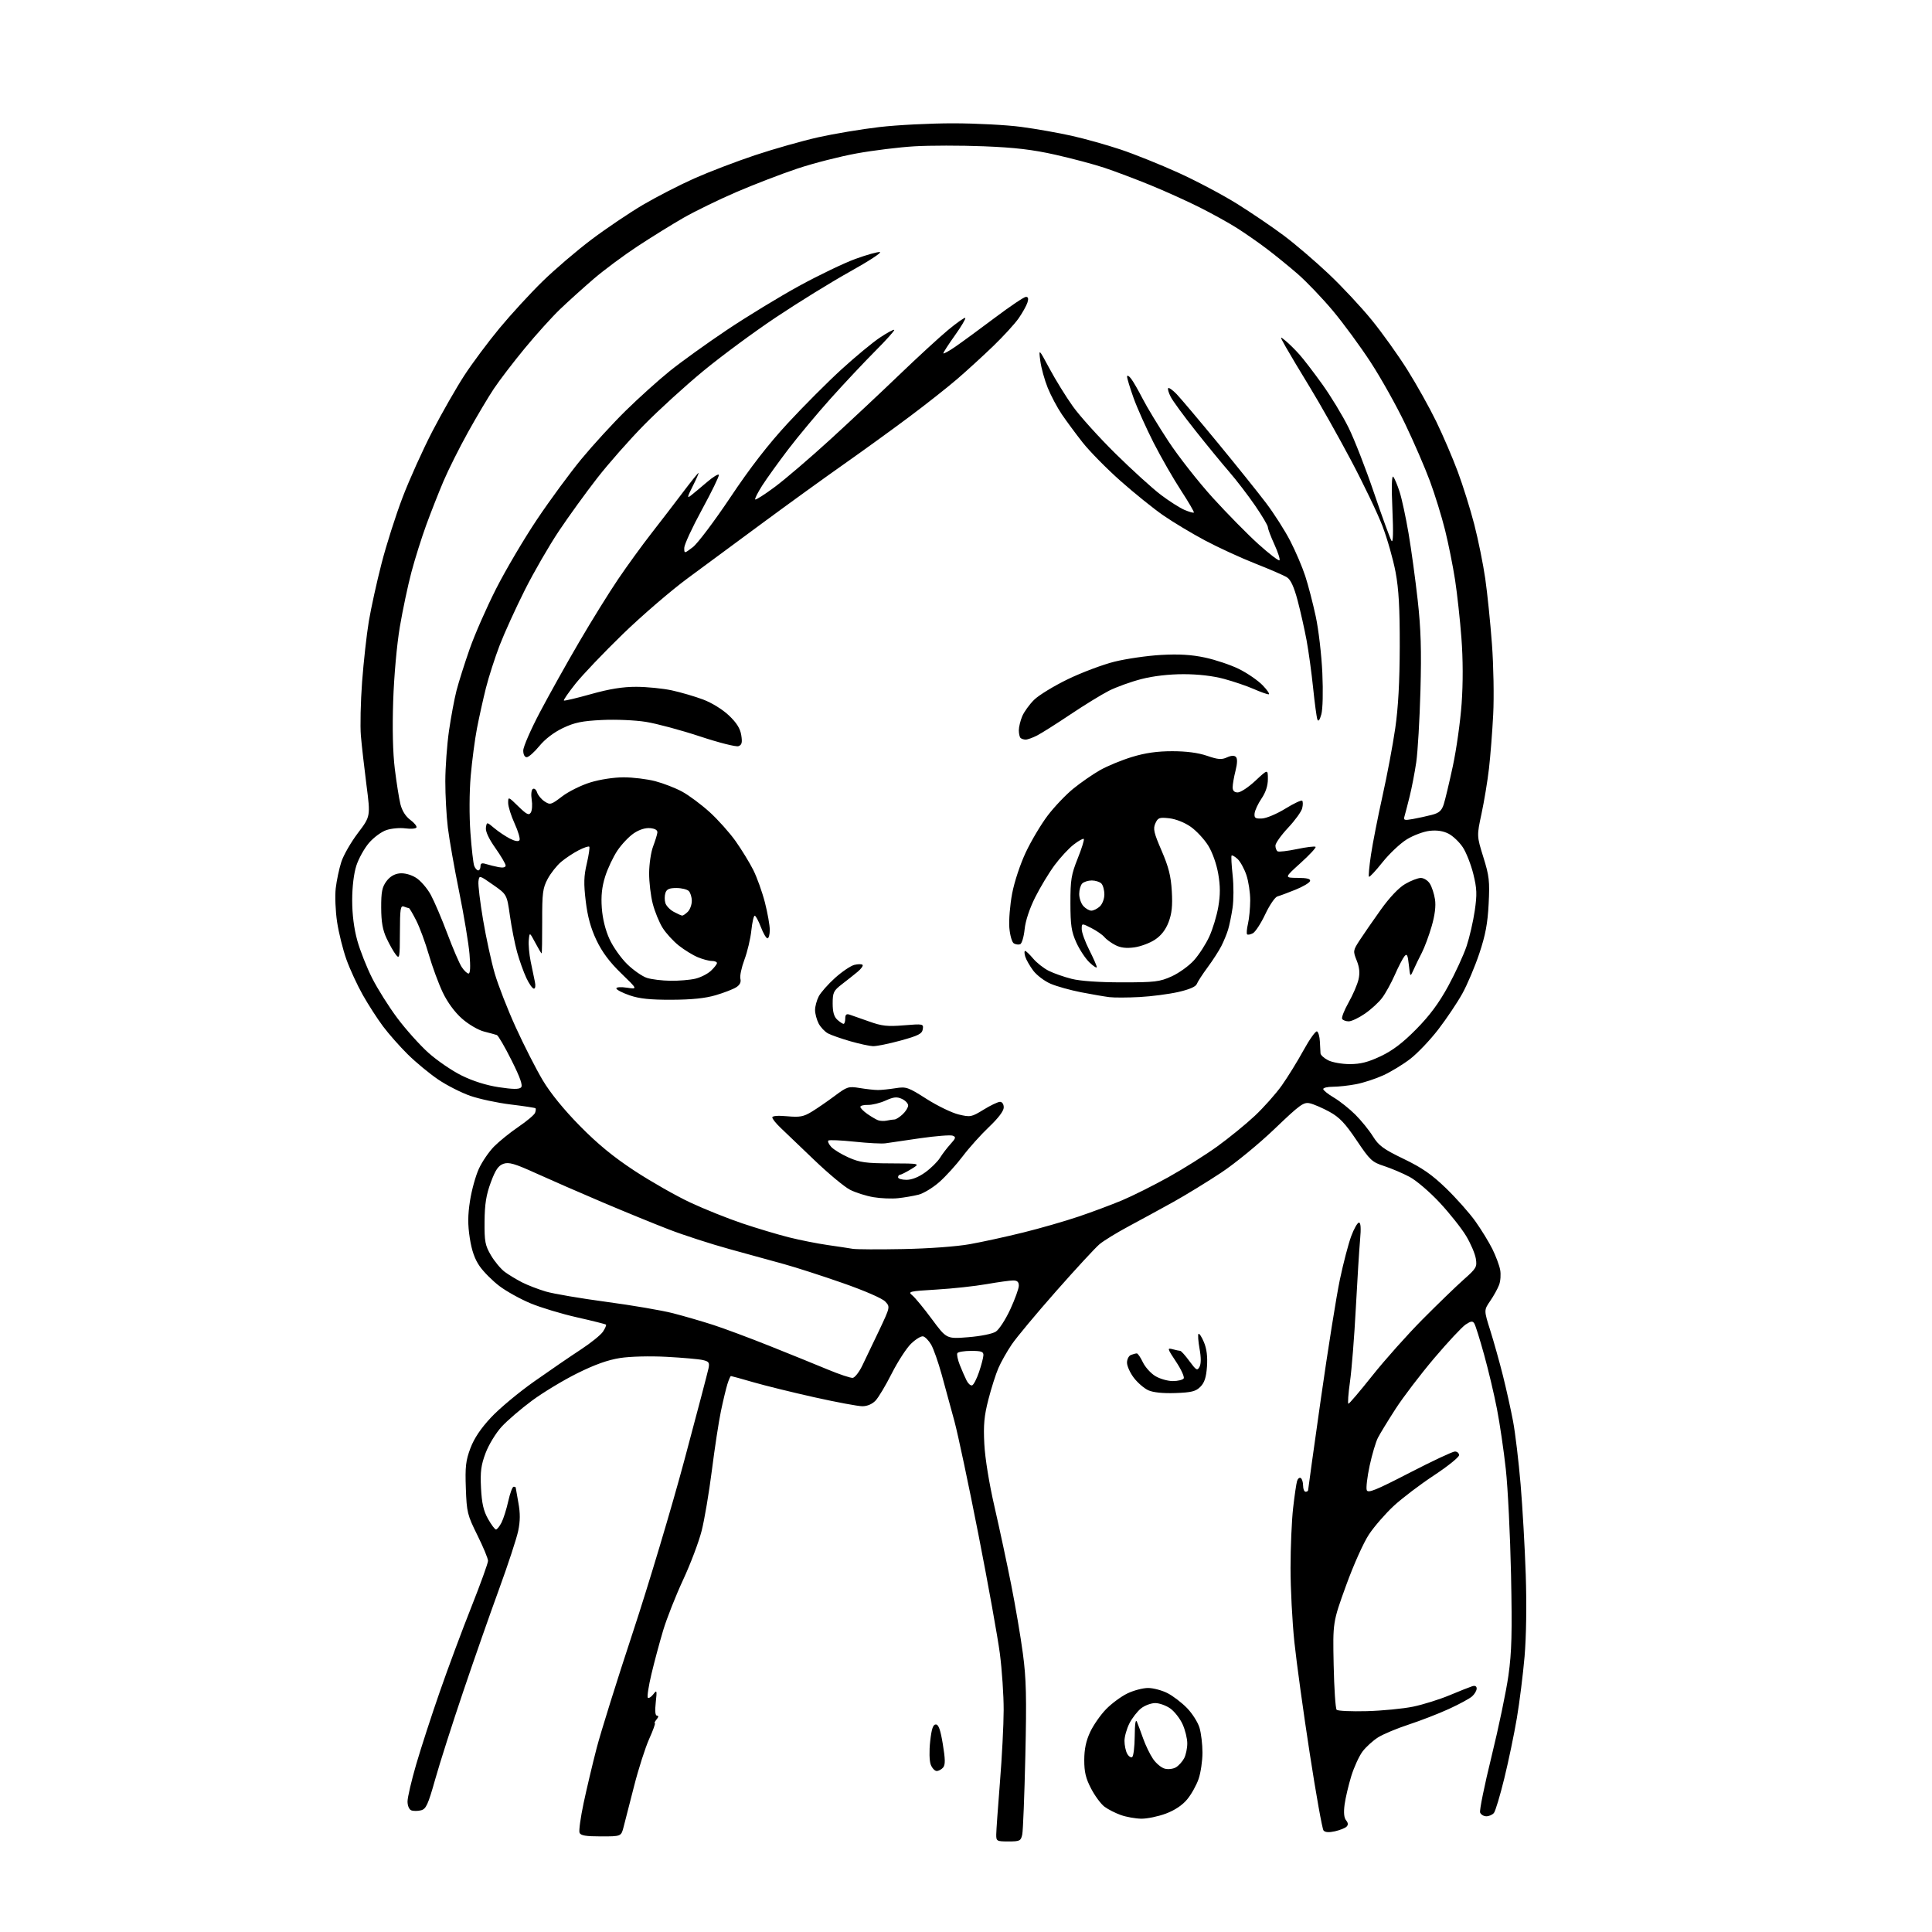 <?xml version="1.0" encoding="UTF-8" standalone="no"?>
<svg 
  version="1.1" 
  xmlns="http://www.w3.org/2000/svg" 
  xmlns:xlink="http://www.w3.org/1999/xlink" 
  xmlns:svg="http://www.w3.org/2000/svg"
  xmlns:rdf="http://www.w3.org/1999/02/22-rdf-syntax-ns#"
  xmlns:cc="http://creativecommons.org/ns#"
  xmlns:dc="http://purl.org/dc/elements/1.1/"
  viewBox="0 0 768 768"
  width="768"
  height="768"
>
<style>svg {background-color: white; }</style>"
<path stroke="none" fill="black" fill-rule="evenodd" d="M400.88,732.00C396.22,732.00 396.00,731.88 396.02,729.25C396.03,727.74 396.70,718.40 397.49,708.50C398.29,698.60 398.96,685.69 398.97,679.80C398.99,673.92 398.30,663.79 397.46,657.30C396.61,650.81 392.77,629.52 388.94,610.00C385.11,590.48 380.82,570.23 379.41,565.00C378.00,559.77 375.73,551.45 374.36,546.50C373.00,541.55 371.10,536.15 370.14,534.50C369.18,532.86 367.73,531.38 366.92,531.22C366.11,531.07 363.95,532.40 362.12,534.18C360.30,535.97 356.87,541.27 354.49,545.96C352.12,550.66 349.23,555.51 348.05,556.75C346.73,558.15 344.74,559.00 342.80,559.00C341.08,559.00 332.52,557.40 323.77,555.45C315.03,553.50 304.07,550.80 299.42,549.45C294.77,548.10 290.79,547.00 290.56,547.00C290.34,547.00 289.70,548.46 289.14,550.25C288.59,552.04 287.43,556.88 286.57,561.00C285.71,565.12 284.09,575.70 282.98,584.50C281.86,593.30 280.04,604.10 278.92,608.50C277.81,612.90 274.49,621.67 271.55,628.00C268.61,634.33 265.05,643.35 263.63,648.05C262.22,652.76 260.12,660.56 258.97,665.41C257.82,670.25 257.17,674.50 257.52,674.85C257.87,675.21 258.86,674.60 259.70,673.50C261.13,671.64 261.20,671.88 260.67,676.75C260.29,680.18 260.47,682.00 261.17,682.00C261.86,682.00 261.80,682.54 261.00,683.50C260.32,684.33 260.01,685.00 260.31,685.00C260.62,685.00 259.61,687.81 258.06,691.25C256.52,694.69 253.81,703.12 252.06,710.00C250.30,716.88 248.43,724.19 247.89,726.25C246.92,730.00 246.92,730.00 238.93,730.00C232.83,730.00 230.80,729.65 230.37,728.53C230.06,727.72 230.79,722.44 231.99,716.78C233.19,711.13 235.51,701.33 237.15,695.00C238.79,688.67 245.26,667.98 251.53,649.00C257.80,630.02 267.02,599.20 272.03,580.50C277.04,561.80 281.37,545.32 281.66,543.88C282.11,541.65 281.78,541.18 279.34,540.63C277.78,540.27 271.32,539.70 265.00,539.36C258.32,539.01 250.57,539.20 246.50,539.83C241.66,540.58 236.41,542.46 229.50,545.89C224.00,548.62 215.90,553.51 211.50,556.76C207.10,560.01 201.65,564.69 199.39,567.16C197.11,569.65 194.27,574.31 193.04,577.58C191.22,582.41 190.88,584.98 191.21,591.52C191.52,597.59 192.20,600.58 193.99,603.77C195.30,606.10 196.72,608.00 197.16,608.00C197.59,608.00 198.58,606.76 199.36,605.25C200.13,603.74 201.34,599.91 202.04,596.75C202.74,593.59 203.70,591.00 204.16,591.00C204.62,591.00 205.00,591.14 205.00,591.32C205.00,591.49 205.48,594.21 206.06,597.37C206.83,601.51 206.81,604.62 205.99,608.57C205.36,611.57 201.93,622.01 198.37,631.76C194.80,641.52 188.38,659.85 184.11,672.50C179.83,685.15 174.83,700.80 173.01,707.27C170.14,717.44 169.37,719.12 167.34,719.63C166.06,719.95 164.33,719.96 163.50,719.64C162.64,719.31 162.00,717.82 162.00,716.12C162.00,714.51 163.55,707.85 165.45,701.34C167.35,694.83 171.56,681.85 174.82,672.50C178.07,663.15 183.72,647.98 187.37,638.80C191.02,629.61 194.00,621.35 194.00,620.45C194.00,619.54 192.10,614.96 189.77,610.27C185.78,602.22 185.52,601.16 185.18,591.62C184.87,583.06 185.15,580.60 187.00,575.68C188.50,571.72 191.11,567.82 195.22,563.43C198.53,559.88 206.25,553.45 212.37,549.14C218.49,544.82 226.79,539.14 230.81,536.51C234.84,533.88 238.83,530.66 239.70,529.34C240.56,528.02 241.10,526.77 240.89,526.56C240.67,526.35 235.50,525.05 229.39,523.67C223.27,522.30 214.95,519.78 210.89,518.09C206.82,516.39 201.27,513.31 198.54,511.24C195.81,509.17 192.29,505.65 190.72,503.41C188.72,500.57 187.53,497.19 186.75,492.17C185.92,486.77 185.94,483.08 186.84,477.30C187.50,473.06 189.09,467.33 190.38,464.55C191.66,461.77 194.37,457.82 196.39,455.76C198.42,453.71 202.78,450.19 206.10,447.93C209.41,445.68 212.38,443.18 212.69,442.38C212.99,441.57 213.08,440.75 212.87,440.55C212.67,440.36 208.23,439.68 203.01,439.05C197.79,438.42 190.56,436.87 186.95,435.62C183.34,434.36 177.58,431.43 174.15,429.10C170.72,426.77 165.32,422.31 162.15,419.18C158.98,416.06 154.53,411.02 152.27,408.00C150.01,404.98 146.38,399.35 144.21,395.50C142.04,391.65 139.12,385.34 137.73,381.47C136.34,377.61 134.67,370.90 134.01,366.56C133.35,362.21 133.10,356.15 133.46,353.08C133.82,350.01 134.81,345.32 135.67,342.66C136.52,339.99 139.49,334.82 142.26,331.16C147.29,324.52 147.29,324.52 145.67,312.01C144.79,305.13 143.79,296.35 143.46,292.50C143.13,288.65 143.35,278.98 143.94,271.00C144.54,263.02 145.74,252.22 146.61,247.00C147.48,241.78 149.75,231.46 151.65,224.08C153.54,216.70 157.32,204.82 160.05,197.69C162.77,190.55 168.11,178.72 171.91,171.39C175.72,164.06 181.41,154.11 184.55,149.28C187.69,144.45 193.99,136.00 198.54,130.50C203.09,125.00 210.80,116.61 215.66,111.86C220.52,107.11 229.28,99.62 235.12,95.22C240.96,90.82 250.15,84.63 255.53,81.45C260.92,78.28 270.09,73.56 275.92,70.96C281.74,68.37 292.64,64.19 300.15,61.69C307.66,59.19 318.94,55.99 325.22,54.58C331.50,53.18 342.45,51.34 349.56,50.51C356.67,49.68 369.92,49.01 378.99,49.02C388.07,49.03 400.23,49.67 406.00,50.45C411.77,51.22 420.77,52.81 426.00,53.98C431.23,55.15 440.00,57.61 445.50,59.45C451.00,61.29 461.35,65.45 468.50,68.70C475.65,71.95 486.14,77.51 491.82,81.06C497.49,84.60 505.84,90.27 510.36,93.66C514.89,97.05 522.92,103.93 528.22,108.94C533.52,113.95 541.22,122.20 545.34,127.28C549.47,132.35 555.81,141.22 559.44,147.00C563.07,152.78 568.23,162.00 570.90,167.50C573.58,173.00 577.43,181.98 579.47,187.45C581.51,192.91 584.47,202.36 586.04,208.45C587.61,214.53 589.58,224.22 590.41,230.00C591.24,235.78 592.44,247.47 593.07,256.00C593.71,264.58 593.93,277.08 593.57,284.00C593.22,290.88 592.46,300.55 591.89,305.50C591.32,310.45 589.99,318.50 588.94,323.39C587.03,332.29 587.03,332.29 589.65,340.72C591.99,348.21 592.22,350.26 591.76,359.32C591.36,367.11 590.49,371.73 588.06,379.00C586.31,384.23 583.26,391.43 581.28,395.00C579.30,398.57 575.01,404.96 571.76,409.19C568.51,413.42 563.50,418.68 560.63,420.90C557.77,423.11 552.93,426.06 549.89,427.45C546.84,428.84 541.96,430.44 539.04,430.99C536.12,431.55 531.99,432.00 529.86,432.00C527.74,432.00 526.00,432.41 526.00,432.90C526.00,433.40 527.91,434.94 530.25,436.32C532.59,437.70 536.42,440.75 538.77,443.09C541.12,445.43 544.27,449.32 545.77,451.73C548.08,455.44 549.95,456.81 558.00,460.69C565.32,464.22 569.18,466.90 574.85,472.38C578.90,476.30 584.14,482.20 586.49,485.50C588.84,488.80 591.87,493.75 593.24,496.50C594.60,499.25 595.99,502.96 596.33,504.75C596.67,506.54 596.49,509.24 595.92,510.75C595.35,512.26 593.76,515.15 592.37,517.16C589.86,520.82 589.86,520.82 592.41,528.89C593.81,533.33 596.06,541.36 597.41,546.73C598.76,552.10 600.59,560.33 601.47,565.00C602.35,569.67 603.69,580.92 604.46,590.00C605.23,599.08 606.15,615.27 606.51,626.00C606.90,637.85 606.72,650.60 606.04,658.50C605.42,665.65 604.04,676.67 602.97,683.00C601.90,689.33 599.66,700.10 597.98,706.93C596.31,713.77 594.45,719.96 593.85,720.68C593.25,721.41 591.90,722.00 590.85,722.00C589.80,722.00 588.68,721.33 588.37,720.51C588.05,719.69 590.09,709.68 592.90,698.26C595.71,686.84 598.74,672.33 599.63,666.00C600.94,656.62 601.13,649.24 600.66,626.00C600.33,610.33 599.40,591.42 598.58,584.00C597.77,576.58 596.18,565.80 595.06,560.05C593.95,554.30 591.65,544.62 589.96,538.53C588.28,532.44 586.53,526.85 586.07,526.12C585.41,525.04 584.76,525.11 582.64,526.50C581.21,527.44 575.57,533.47 570.12,539.90C564.68,546.33 557.76,555.40 554.76,560.05C551.76,564.70 548.61,569.86 547.76,571.51C546.90,573.16 545.42,578.17 544.45,582.65C543.49,587.13 542.98,591.50 543.31,592.36C543.80,593.65 546.89,592.40 560.30,585.47C569.32,580.81 577.44,577.00 578.35,577.00C579.26,577.00 580.00,577.65 580.00,578.45C580.00,579.25 575.51,582.87 570.02,586.49C564.53,590.10 557.35,595.56 554.05,598.61C550.75,601.67 546.33,606.75 544.22,609.91C542.05,613.15 538.08,622.00 535.09,630.25C529.80,644.85 529.80,644.85 530.15,661.84C530.34,671.19 530.88,679.21 531.34,679.67C531.81,680.13 537.21,680.37 543.34,680.21C549.48,680.04 557.76,679.24 561.74,678.42C565.72,677.59 572.25,675.55 576.24,673.88C580.23,672.21 584.29,670.60 585.25,670.30C586.36,669.96 587.00,670.30 587.00,671.23C587.00,672.03 586.19,673.42 585.20,674.32C584.21,675.21 580.05,677.47 575.95,679.34C571.85,681.22 564.67,684.00 560.00,685.53C555.33,687.06 549.85,689.35 547.83,690.62C545.81,691.89 543.04,694.40 541.66,696.21C540.29,698.02 538.27,702.42 537.16,706.00C536.06,709.58 534.86,714.67 534.50,717.31C534.07,720.52 534.27,722.62 535.09,723.60C535.93,724.63 535.99,725.41 535.28,726.12C534.71,726.69 532.63,727.52 530.65,727.97C528.26,728.50 526.75,728.40 526.12,727.64C525.61,727.01 523.14,713.23 520.64,697.00C518.13,680.77 515.39,660.88 514.54,652.78C513.69,644.68 513.00,631.41 513.01,623.28C513.01,615.15 513.47,604.45 514.03,599.50C514.59,594.55 515.30,589.71 515.60,588.74C515.90,587.76 516.56,587.23 517.07,587.54C517.58,587.86 518.00,589.22 518.00,590.56C518.00,591.90 518.45,593.00 519.00,593.00C519.55,593.00 520.00,592.70 520.00,592.34C520.00,591.98 522.28,575.67 525.06,556.09C527.85,536.52 531.25,515.15 532.63,508.61C534.01,502.07 536.04,494.31 537.14,491.36C538.24,488.41 539.62,486.00 540.21,486.00C540.92,486.00 541.07,488.26 540.66,492.75C540.32,496.46 539.56,508.73 538.96,520.00C538.37,531.27 537.32,544.44 536.64,549.25C535.96,554.06 535.68,558.00 536.03,558.00C536.38,558.00 540.67,552.94 545.58,546.77C550.49,540.59 559.45,530.55 565.50,524.45C571.55,518.36 578.92,511.23 581.87,508.62C586.89,504.18 587.20,503.63 586.66,500.30C586.34,498.34 584.60,494.28 582.79,491.28C580.98,488.28 576.29,482.36 572.37,478.14C568.45,473.91 563.05,469.28 560.37,467.85C557.69,466.42 553.14,464.48 550.26,463.54C545.39,461.96 544.61,461.24 539.26,453.27C534.70,446.49 532.45,444.13 528.50,441.96C525.75,440.46 522.25,438.94 520.72,438.59C518.22,438.01 516.82,439.03 506.70,448.72C500.46,454.70 491.01,462.45 485.48,466.12C479.99,469.76 471.45,474.99 466.50,477.75C461.55,480.50 453.58,484.85 448.79,487.41C444.00,489.97 438.73,493.20 437.08,494.59C435.43,495.97 427.67,504.37 419.84,513.25C412.01,522.13 404.06,531.66 402.18,534.44C400.29,537.22 397.91,541.45 396.88,543.83C395.84,546.21 394.05,551.84 392.90,556.33C391.22,562.85 390.89,566.42 391.28,574.00C391.57,579.66 393.21,589.77 395.34,599.00C397.30,607.52 400.27,621.41 401.95,629.87C403.63,638.32 405.74,650.69 406.62,657.37C407.95,667.30 408.12,674.67 407.59,698.00C407.23,713.67 406.68,727.74 406.36,729.25C405.81,731.79 405.40,732.00 400.88,732.00zM453.71,722.96C451.40,722.93 447.73,722.28 445.56,721.51C443.39,720.74 440.46,719.25 439.06,718.20C437.65,717.15 435.26,713.92 433.75,711.03C431.61,706.95 431.00,704.40 431.01,699.64C431.02,695.31 431.71,692.03 433.36,688.50C434.65,685.75 437.50,681.66 439.69,679.42C441.88,677.17 445.69,674.36 448.15,673.17C450.61,671.98 454.31,671.00 456.36,671.00C458.40,671.00 461.88,671.92 464.08,673.04C466.28,674.16 469.78,676.84 471.86,678.98C473.94,681.12 476.18,684.64 476.82,686.80C477.47,688.96 478.00,693.41 478.00,696.69C478.00,699.96 477.31,704.66 476.47,707.13C475.63,709.59 473.60,713.25 471.95,715.24C470.01,717.60 467.03,719.59 463.44,720.94C460.41,722.07 456.03,722.98 453.71,722.96zM372.35,704.00C371.58,704.00 370.52,702.86 369.98,701.46C369.43,699.99 369.33,696.09 369.76,692.21C370.31,687.24 370.89,685.50 372.00,685.50C373.10,685.50 373.85,687.61 374.79,693.35C375.78,699.33 375.81,701.53 374.92,702.60C374.28,703.37 373.12,704.00 372.35,704.00zM467.50,702.51C468.60,701.83 470.06,700.21 470.74,698.89C471.41,697.58 471.97,694.92 471.96,693.00C471.96,691.08 471.12,687.66 470.09,685.40C469.07,683.15 466.87,680.33 465.21,679.15C463.55,677.97 460.86,677.00 459.23,677.00C457.60,677.00 455.07,677.94 453.61,679.09C452.14,680.25 450.06,682.93 448.97,685.05C447.89,687.18 447.00,690.32 447.00,692.03C447.00,693.73 447.47,696.01 448.05,697.09C448.63,698.17 449.53,698.79 450.05,698.47C450.57,698.15 451.03,694.42 451.07,690.19C451.11,685.10 451.42,683.18 451.97,684.50C452.43,685.60 453.55,688.61 454.46,691.19C455.37,693.77 457.11,697.35 458.32,699.15C459.53,700.95 461.64,702.71 463.01,703.07C464.40,703.44 466.38,703.19 467.50,702.51zM467.23,553.76C462.29,553.93 458.41,553.53 456.48,552.66C454.82,551.90 452.23,549.68 450.73,547.71C449.23,545.74 448.00,543.03 448.00,541.67C448.00,540.32 448.71,538.94 449.58,538.61C450.45,538.27 451.49,538.00 451.90,538.00C452.30,538.00 453.38,539.58 454.30,541.51C455.22,543.44 457.44,545.91 459.24,547.00C461.03,548.10 464.16,548.99 466.19,549.00C468.22,549.00 470.18,548.52 470.54,547.94C470.90,547.35 469.53,544.36 467.49,541.29C463.99,536.02 463.92,535.75 466.14,536.34C467.44,536.69 468.80,536.98 469.16,536.99C469.53,536.99 471.18,538.84 472.83,541.09C475.54,544.76 475.94,544.99 476.83,543.33C477.47,542.12 477.48,539.63 476.84,536.14C476.31,533.20 476.12,530.55 476.42,530.24C476.73,529.94 477.70,531.44 478.59,533.56C479.69,536.18 480.07,539.32 479.79,543.26C479.48,547.55 478.79,549.66 477.16,551.28C475.33,553.11 473.65,553.53 467.23,553.76zM386.43,550.70C387.02,550.51 388.25,548.14 389.17,545.43C390.09,542.72 390.88,539.71 390.92,538.75C390.99,537.31 390.13,537.00 386.06,537.00C383.34,537.00 380.87,537.40 380.57,537.89C380.26,538.39 380.71,540.52 381.55,542.64C382.40,544.76 383.60,547.52 384.23,548.77C384.85,550.02 385.84,550.89 386.43,550.70zM339.00,547.72C339.82,547.59 341.49,545.47 342.70,543.00C343.92,540.52 346.93,534.23 349.40,529.01C353.89,519.51 353.89,519.51 351.88,517.37C350.70,516.12 343.61,513.04 334.93,510.01C326.72,507.14 316.29,503.78 311.75,502.53C307.21,501.28 297.43,498.58 290.00,496.54C282.57,494.49 271.77,491.00 266.00,488.77C260.23,486.55 248.30,481.67 239.50,477.93C230.70,474.19 218.83,469.01 213.12,466.42C204.58,462.54 202.27,461.87 200.12,462.63C198.10,463.34 196.95,465.02 195.10,470.02C193.26,474.99 192.69,478.61 192.62,485.52C192.55,493.55 192.84,495.05 195.17,499.02C196.62,501.49 199.10,504.45 200.68,505.62C202.27,506.78 205.35,508.65 207.53,509.76C209.71,510.87 213.96,512.51 216.96,513.40C219.96,514.29 230.77,516.13 240.98,517.50C251.19,518.86 263.13,520.90 267.52,522.03C271.91,523.16 279.10,525.25 283.50,526.67C287.90,528.10 298.02,531.87 306.00,535.06C313.98,538.24 324.32,542.45 329.00,544.39C333.68,546.34 338.18,547.84 339.00,547.72zM384.88,531.56C389.82,531.17 394.51,530.22 395.86,529.34C397.16,528.50 399.74,524.51 401.61,520.47C403.47,516.43 405.00,512.20 405.00,511.07C405.00,509.59 404.36,509.00 402.75,509.00C401.51,509.00 396.76,509.66 392.20,510.46C387.63,511.27 378.67,512.24 372.28,512.62C361.41,513.27 360.80,513.42 362.65,514.92C363.74,515.80 367.25,520.06 370.45,524.39C376.27,532.25 376.27,532.25 384.88,531.56zM359.00,496.52C369.16,496.33 380.28,495.52 385.50,494.58C390.45,493.70 400.01,491.61 406.74,489.94C413.47,488.28 423.37,485.43 428.74,483.61C434.11,481.80 441.88,478.89 446.01,477.16C450.15,475.43 458.45,471.27 464.47,467.93C470.48,464.58 479.21,459.10 483.86,455.74C488.51,452.38 495.21,446.93 498.75,443.61C502.29,440.30 507.12,434.87 509.49,431.55C511.85,428.22 515.76,421.90 518.17,417.50C520.59,413.10 523.00,409.73 523.53,410.00C524.07,410.27 524.58,412.07 524.67,414.00C524.76,415.93 524.87,418.05 524.92,418.72C524.96,419.40 526.33,420.64 527.95,421.47C529.57,422.31 533.44,423.00 536.56,423.00C540.83,423.00 543.84,422.23 548.86,419.86C553.62,417.60 557.62,414.56 563.00,409.10C568.32,403.71 572.01,398.73 575.68,392.00C578.53,386.77 581.82,379.62 582.99,376.11C584.16,372.59 585.62,366.25 586.24,362.01C587.19,355.48 587.10,353.26 585.67,347.43C584.73,343.65 582.85,338.86 581.49,336.80C580.12,334.74 577.58,332.32 575.84,331.42C573.71,330.32 571.22,329.94 568.29,330.27C565.89,330.54 561.80,332.07 559.21,333.67C556.62,335.27 552.28,339.36 549.56,342.77C546.85,346.18 544.43,348.76 544.19,348.52C543.94,348.28 544.30,344.35 544.98,339.79C545.66,335.23 547.72,324.75 549.55,316.50C551.39,308.25 553.68,296.10 554.63,289.50C555.82,281.31 556.39,271.00 556.42,257.00C556.45,241.75 556.03,234.17 554.76,227.41C553.82,222.41 551.48,214.18 549.55,209.12C547.62,204.07 541.96,192.23 536.96,182.82C531.97,173.41 524.69,160.49 520.79,154.11C516.88,147.72 512.55,140.47 511.16,138.00C508.64,133.50 508.64,133.50 511.06,135.50C512.40,136.60 514.84,139.01 516.49,140.86C518.15,142.71 522.28,148.09 525.67,152.82C529.06,157.55 533.74,165.26 536.06,169.96C538.38,174.66 542.95,186.36 546.21,195.98C549.48,205.59 552.60,214.14 553.14,214.98C553.79,215.99 553.91,211.81 553.50,202.50C553.11,193.76 553.23,188.88 553.82,189.50C554.33,190.05 555.48,192.75 556.36,195.50C557.25,198.25 558.85,205.68 559.92,212.00C561.00,218.32 562.63,230.25 563.55,238.50C564.83,250.01 565.09,258.38 564.65,274.50C564.33,286.05 563.58,298.88 562.98,303.00C562.37,307.12 561.20,313.20 560.38,316.50C559.57,319.80 558.64,323.35 558.34,324.38C557.84,326.07 558.18,326.19 561.64,325.57C563.76,325.19 567.16,324.45 569.18,323.92C572.07,323.17 573.08,322.27 573.91,319.73C574.48,317.95 576.11,311.11 577.53,304.53C578.94,297.95 580.52,286.77 581.02,279.70C581.60,271.54 581.58,262.03 580.94,253.67C580.40,246.43 579.25,236.00 578.41,230.50C577.56,225.00 575.77,216.09 574.43,210.70C573.09,205.31 570.38,196.53 568.40,191.20C566.42,185.86 562.00,175.65 558.57,168.50C555.15,161.35 548.98,150.32 544.86,144.00C540.74,137.68 533.95,128.43 529.77,123.45C525.59,118.47 519.32,111.92 515.84,108.89C512.35,105.87 506.80,101.35 503.50,98.86C500.20,96.37 494.90,92.68 491.73,90.67C488.56,88.65 481.88,84.95 476.88,82.44C471.89,79.93 463.01,75.92 457.15,73.53C451.29,71.14 443.12,68.06 439.00,66.69C434.88,65.32 426.10,62.98 419.50,61.50C410.45,59.47 403.44,58.64 391.00,58.15C381.93,57.79 369.55,57.80 363.50,58.16C357.45,58.52 347.10,59.79 340.50,60.99C333.90,62.19 323.30,64.90 316.96,67.02C310.61,69.14 299.68,73.35 292.68,76.36C285.68,79.38 276.25,83.98 271.72,86.57C267.20,89.17 259.00,94.24 253.51,97.85C248.01,101.46 240.14,107.31 236.01,110.85C231.88,114.40 225.87,119.82 222.65,122.90C219.44,125.98 213.10,133.00 208.57,138.50C204.04,144.00 198.53,151.20 196.33,154.50C194.12,157.80 189.50,165.58 186.05,171.79C182.60,178.00 178.21,186.77 176.29,191.29C174.37,195.81 171.29,203.62 169.45,208.66C167.61,213.70 164.95,222.14 163.55,227.41C162.15,232.68 160.07,242.51 158.93,249.25C157.74,256.33 156.63,268.72 156.30,278.61C155.93,289.55 156.16,299.29 156.94,305.61C157.61,311.05 158.61,317.36 159.16,319.63C159.82,322.29 161.22,324.52 163.12,325.93C164.73,327.12 165.82,328.49 165.53,328.96C165.24,329.43 163.25,329.58 161.12,329.29C158.98,329.00 155.61,329.30 153.63,329.96C151.65,330.61 148.52,332.91 146.67,335.08C144.82,337.24 142.56,341.31 141.65,344.12C140.64,347.26 140.00,352.57 140.00,357.88C140.00,363.50 140.71,369.10 142.02,373.84C143.13,377.85 145.79,384.59 147.93,388.81C150.06,393.04 154.56,400.19 157.93,404.69C161.30,409.20 166.85,415.40 170.28,418.48C173.70,421.55 179.65,425.63 183.50,427.53C187.97,429.74 193.31,431.43 198.27,432.18C203.84,433.03 206.34,433.06 207.12,432.28C207.89,431.51 206.83,428.45 203.35,421.49C200.68,416.15 198.05,411.63 197.50,411.44C196.95,411.25 194.65,410.63 192.39,410.05C190.11,409.47 186.22,407.19 183.66,404.93C180.77,402.39 177.90,398.48 176.01,394.53C174.35,391.05 171.86,384.30 170.48,379.54C169.10,374.78 166.85,368.66 165.47,365.94C164.09,363.22 162.79,361.00 162.56,361.00C162.34,361.00 161.45,360.73 160.58,360.39C159.20,359.86 159.00,361.16 158.97,370.64C158.94,380.72 158.82,381.36 157.36,379.50C156.49,378.40 154.83,375.48 153.67,373.00C152.11,369.68 151.55,366.49 151.53,360.83C151.51,354.57 151.89,352.63 153.60,350.33C154.98,348.46 156.78,347.39 158.88,347.18C160.80,346.99 163.35,347.67 165.35,348.91C167.17,350.03 169.82,353.10 171.25,355.72C172.67,358.35 175.63,365.29 177.83,371.15C180.03,377.01 182.59,382.97 183.53,384.40C184.46,385.83 185.69,387.00 186.26,387.00C186.94,387.00 187.07,384.34 186.64,379.28C186.28,375.04 184.43,363.90 182.53,354.53C180.62,345.16 178.60,333.69 178.03,329.03C177.46,324.37 177.01,316.04 177.02,310.53C177.03,305.01 177.69,296.00 178.48,290.50C179.28,285.00 180.62,277.80 181.47,274.50C182.32,271.20 184.67,263.77 186.69,258.00C188.71,252.22 193.45,241.43 197.23,234.00C201.00,226.57 208.30,214.20 213.46,206.50C218.62,198.80 226.56,188.00 231.10,182.50C235.64,177.00 243.55,168.36 248.69,163.30C253.83,158.25 261.74,151.12 266.27,147.47C270.80,143.83 281.02,136.47 289.00,131.13C296.98,125.79 309.86,117.94 317.64,113.68C325.42,109.42 335.50,104.58 340.04,102.92C344.59,101.27 348.98,100.04 349.80,100.21C350.62,100.37 345.27,103.86 337.90,107.96C330.53,112.06 317.30,120.23 308.50,126.11C299.70,131.98 286.65,141.62 279.50,147.53C272.35,153.43 261.77,163.07 256.00,168.95C250.22,174.82 241.85,184.33 237.38,190.07C232.92,195.80 226.10,205.22 222.23,211.00C218.36,216.78 212.24,227.35 208.65,234.50C205.05,241.65 200.54,251.55 198.63,256.50C196.73,261.45 194.27,269.10 193.16,273.50C192.06,277.90 190.46,285.10 189.61,289.50C188.76,293.90 187.64,302.45 187.11,308.50C186.56,314.93 186.51,324.28 187.00,331.00C187.46,337.32 188.14,343.29 188.52,344.25C188.90,345.21 189.62,346.00 190.11,346.00C190.60,346.00 191.00,345.27 191.00,344.38C191.00,343.16 191.55,342.94 193.25,343.48C194.49,343.87 196.74,344.42 198.25,344.71C199.97,345.03 201.00,344.79 201.00,344.06C201.00,343.43 199.16,340.29 196.91,337.10C194.29,333.39 192.94,330.47 193.16,329.00C193.50,326.69 193.50,326.69 196.50,329.21C198.15,330.59 200.94,332.46 202.69,333.36C204.72,334.40 206.11,334.62 206.51,333.98C206.85,333.43 205.98,330.45 204.57,327.37C203.16,324.28 202.00,320.60 202.00,319.18C202.00,316.63 202.05,316.64 206.04,320.54C209.37,323.79 210.25,324.22 211.01,322.99C211.52,322.17 211.68,319.87 211.36,317.88C211.03,315.81 211.23,313.98 211.82,313.61C212.39,313.26 213.15,313.89 213.50,315.01C213.86,316.13 215.20,317.74 216.49,318.59C218.70,320.03 219.09,319.92 223.45,316.59C226.00,314.64 231.03,312.14 234.65,311.03C238.47,309.85 244.01,309.00 247.90,309.00C251.57,309.00 257.23,309.69 260.47,310.53C263.70,311.38 268.53,313.25 271.19,314.70C273.85,316.15 278.73,319.78 282.04,322.77C285.35,325.77 290.01,330.98 292.41,334.36C294.80,337.74 297.97,342.91 299.45,345.85C300.92,348.79 303.00,354.60 304.07,358.76C305.13,362.92 306.00,367.82 306.00,369.66C306.00,371.50 305.59,373.00 305.08,373.00C304.58,373.00 303.39,370.98 302.45,368.50C301.50,366.02 300.40,364.00 300.01,364.00C299.61,364.00 299.01,366.65 298.67,369.89C298.33,373.13 297.10,378.34 295.93,381.46C294.76,384.59 294.03,388.02 294.32,389.10C294.66,390.40 294.10,391.54 292.66,392.45C291.47,393.22 287.80,394.64 284.50,395.61C280.34,396.84 274.97,397.39 267.00,397.42C258.43,397.45 254.16,397.00 250.25,395.65C247.36,394.65 245.00,393.42 245.00,392.91C245.00,392.38 246.83,392.26 249.25,392.63C253.50,393.27 253.50,393.27 246.91,386.89C242.31,382.44 239.34,378.45 237.10,373.74C234.84,368.98 233.58,364.41 232.84,358.24C232.00,351.22 232.08,348.28 233.26,343.28C234.06,339.85 234.50,336.84 234.24,336.57C233.97,336.30 232.07,336.94 230.01,338.00C227.95,339.05 224.84,341.11 223.09,342.58C221.34,344.05 218.92,347.11 217.71,349.38C215.76,353.02 215.50,354.98 215.53,366.25C215.55,373.26 215.45,379.00 215.30,379.00C215.16,379.00 214.02,377.09 212.78,374.75C210.51,370.50 210.51,370.50 210.20,373.70C210.02,375.46 210.36,379.29 210.95,382.20C211.53,385.12 212.29,388.74 212.62,390.25C212.97,391.83 212.81,393.00 212.23,393.00C211.67,393.00 210.32,391.09 209.23,388.75C208.13,386.41 206.48,381.80 205.56,378.50C204.65,375.20 203.36,368.69 202.70,364.03C201.50,355.56 201.50,355.56 196.00,351.72C190.50,347.87 190.50,347.87 190.19,350.39C190.02,351.78 190.84,358.65 192.03,365.65C193.21,372.65 195.29,382.22 196.65,386.91C198.01,391.60 201.78,401.27 205.04,408.41C208.29,415.55 213.11,424.99 215.73,429.39C218.78,434.51 224.11,441.07 230.50,447.56C237.62,454.80 243.90,459.95 252.31,465.46C258.81,469.72 268.71,475.35 274.31,477.98C279.92,480.61 289.27,484.36 295.10,486.32C300.94,488.28 309.26,490.77 313.60,491.86C317.95,492.95 324.88,494.33 329.00,494.92C333.12,495.51 337.62,496.19 339.00,496.43C340.38,496.66 349.38,496.71 359.00,496.52zM357.00,476.30C354.52,476.57 350.12,476.39 347.22,475.90C344.31,475.41 340.12,474.08 337.90,472.95C335.69,471.82 329.32,466.53 323.76,461.20C318.20,455.86 312.16,450.08 310.33,448.35C308.50,446.62 307.00,444.75 307.00,444.19C307.00,443.57 309.26,443.39 312.92,443.73C317.94,444.18 319.42,443.91 322.67,441.93C324.78,440.65 328.87,437.83 331.77,435.67C336.76,431.94 337.28,431.77 341.77,432.51C344.37,432.94 347.62,433.30 349.00,433.30C350.38,433.30 353.52,432.97 356.00,432.58C360.23,431.90 360.98,432.16 368.33,436.85C372.64,439.59 378.37,442.37 381.07,443.02C385.76,444.14 386.18,444.06 391.00,441.10C393.77,439.39 396.70,438.00 397.52,438.00C398.38,438.00 399.00,438.92 399.00,440.22C399.00,441.62 396.86,444.46 393.16,447.97C389.95,451.01 385.23,456.27 382.68,459.65C380.13,463.03 375.95,467.64 373.38,469.90C370.82,472.15 367.10,474.41 365.11,474.91C363.12,475.41 359.48,476.04 357.00,476.30zM360.35,469.00C362.48,469.00 365.20,467.91 367.81,466.02C370.08,464.38 372.70,461.79 373.65,460.27C374.59,458.75 376.48,456.28 377.84,454.78C379.96,452.45 380.09,451.97 378.72,451.45C377.84,451.11 372.03,451.57 365.81,452.46C359.59,453.36 353.38,454.27 352.00,454.48C350.62,454.70 345.08,454.41 339.68,453.84C334.28,453.27 329.60,453.07 329.27,453.39C328.95,453.72 329.46,454.85 330.41,455.90C331.36,456.95 334.47,458.85 337.32,460.12C341.75,462.09 344.20,462.43 354.21,462.46C365.92,462.50 365.92,462.50 362.21,464.74C360.17,465.98 358.16,466.99 357.75,466.99C357.34,467.00 357.00,467.45 357.00,468.00C357.00,468.55 358.51,469.00 360.35,469.00zM352.50,445.46C353.60,445.22 354.98,445.02 355.56,445.01C356.15,445.01 357.61,444.08 358.81,442.96C360.02,441.84 361.00,440.25 361.00,439.44C361.00,438.62 359.88,437.45 358.51,436.82C356.50,435.91 355.24,436.04 352.01,437.50C349.80,438.49 346.65,439.27 345.00,439.22C343.35,439.17 342.00,439.52 342.00,440.00C342.00,440.47 343.24,441.73 344.75,442.79C346.26,443.85 348.18,444.98 349.00,445.30C349.82,445.62 351.40,445.70 352.50,445.46zM347.00,415.87C345.62,415.82 341.57,414.93 338.00,413.91C334.43,412.88 330.45,411.49 329.16,410.81C327.88,410.13 326.19,408.34 325.41,406.84C324.64,405.33 324.00,402.93 324.00,401.50C324.00,400.07 324.66,397.63 325.46,396.08C326.26,394.53 329.18,391.23 331.94,388.74C334.70,386.26 338.15,383.93 339.60,383.56C341.05,383.20 342.52,383.19 342.87,383.54C343.22,383.88 342.32,385.14 340.87,386.34C339.43,387.53 336.62,389.76 334.62,391.29C331.35,393.82 331.00,394.55 331.00,398.89C331.00,402.27 331.54,404.18 332.83,405.35C333.83,406.26 334.96,407.00 335.33,407.00C335.70,407.00 336.00,406.05 336.00,404.88C336.00,403.32 336.45,402.91 337.75,403.34C338.71,403.65 342.20,404.88 345.50,406.06C350.54,407.87 352.75,408.12 359.32,407.58C366.96,406.96 367.14,406.99 366.82,409.12C366.55,410.94 365.09,411.69 358.00,413.64C353.32,414.92 348.38,415.92 347.00,415.87zM536.13,406.00C535.02,406.00 533.85,405.57 533.53,405.04C533.20,404.52 534.35,401.58 536.08,398.51C537.81,395.45 539.59,391.31 540.04,389.32C540.62,386.75 540.41,384.56 539.31,381.82C537.81,378.06 537.84,377.84 540.51,373.73C542.03,371.40 545.78,365.97 548.86,361.66C552.35,356.77 556.00,352.91 558.56,351.41C560.83,350.08 563.64,349.00 564.81,349.00C565.99,349.00 567.60,350.01 568.38,351.25C569.17,352.49 570.09,355.30 570.43,357.50C570.84,360.15 570.39,363.78 569.10,368.23C568.03,371.93 566.27,376.65 565.20,378.73C564.12,380.80 562.64,383.85 561.91,385.50C560.57,388.50 560.57,388.50 560.04,383.58C559.59,379.51 559.29,378.92 558.27,380.16C557.60,380.98 555.87,384.32 554.44,387.58C553.00,390.83 550.73,394.95 549.38,396.72C548.04,398.50 544.96,401.31 542.54,402.97C540.12,404.64 537.23,406.00 536.13,406.00zM453.00,396.34C448.32,396.59 442.93,396.61 441.00,396.38C439.07,396.14 434.02,395.28 429.77,394.45C425.52,393.62 420.06,392.10 417.64,391.06C415.21,390.02 412.11,387.67 410.73,385.84C409.36,384.00 407.92,381.49 407.55,380.25C407.17,379.01 407.15,378.00 407.50,378.00C407.84,378.00 409.28,379.37 410.69,381.04C412.10,382.72 414.88,384.91 416.88,385.91C418.87,386.91 422.98,388.35 426.00,389.11C429.43,389.98 436.96,390.50 446.00,390.50C459.11,390.50 461.00,390.27 465.74,388.13C468.62,386.83 472.61,383.96 474.61,381.75C476.60,379.54 479.35,375.30 480.71,372.31C482.08,369.33 483.70,363.99 484.30,360.44C485.11,355.70 485.11,352.25 484.27,347.38C483.60,343.48 481.97,338.87 480.30,336.16C478.73,333.63 475.60,330.26 473.34,328.67C470.91,326.96 467.42,325.58 464.82,325.28C460.86,324.84 460.30,325.04 459.28,327.29C458.30,329.44 458.66,331.01 461.75,338.15C464.56,344.66 465.46,348.21 465.81,354.27C466.15,360.09 465.82,363.17 464.53,366.57C463.36,369.62 461.58,371.91 459.11,373.54C457.09,374.88 453.39,376.26 450.89,376.60C447.70,377.04 445.44,376.76 443.35,375.68C441.70,374.83 439.74,373.39 438.99,372.49C438.25,371.59 435.92,369.98 433.82,368.91C430.00,366.96 430.00,366.96 430.00,369.34C430.00,370.65 431.34,374.37 432.99,377.61C434.63,380.85 435.98,383.92 435.99,384.44C435.99,384.95 434.68,384.11 433.07,382.57C431.46,381.03 429.11,377.46 427.84,374.63C425.90,370.33 425.52,367.80 425.51,359.00C425.50,349.72 425.84,347.66 428.41,341.24C430.01,337.25 431.10,333.76 430.82,333.49C430.55,333.22 428.73,334.23 426.78,335.75C424.83,337.26 421.41,340.96 419.18,343.97C416.96,346.98 413.50,352.71 411.50,356.70C409.25,361.19 407.64,366.05 407.30,369.43C406.99,372.43 406.19,375.10 405.53,375.35C404.86,375.61 403.72,375.45 403.00,375.00C402.27,374.55 401.48,371.77 401.23,368.81C400.99,365.86 401.48,359.75 402.33,355.25C403.22,350.54 405.55,343.52 407.79,338.77C409.94,334.22 413.84,327.67 416.46,324.21C419.08,320.76 423.65,315.95 426.62,313.53C429.58,311.12 434.37,307.80 437.26,306.16C440.14,304.52 445.88,302.15 450.00,300.90C455.28,299.29 460.01,298.62 466.00,298.62C471.62,298.62 476.30,299.24 479.81,300.44C484.14,301.93 485.59,302.05 487.71,301.09C489.41,300.31 490.64,300.24 491.29,300.89C491.93,301.53 491.88,303.42 491.14,306.38C490.51,308.86 490.00,311.81 490.00,312.94C490.00,314.35 490.65,315.00 492.04,315.00C493.17,315.00 496.32,312.91 499.04,310.36C504.00,305.73 504.00,305.73 504.00,309.72C504.00,312.35 503.13,315.00 501.47,317.44C500.08,319.49 498.85,322.14 498.72,323.33C498.53,325.17 498.98,325.48 501.67,325.36C503.41,325.29 507.58,323.53 510.93,321.46C514.29,319.39 517.30,317.97 517.64,318.30C517.97,318.63 517.97,320.00 517.63,321.33C517.30,322.66 514.77,326.15 512.01,329.08C509.26,332.02 507.00,335.20 507.00,336.15C507.00,337.10 507.39,338.12 507.87,338.42C508.34,338.71 511.81,338.31 515.58,337.52C519.34,336.73 522.66,336.33 522.96,336.63C523.26,336.93 520.58,339.82 517.00,343.06C510.50,348.93 510.50,348.93 515.83,348.97C519.64,348.99 521.05,349.36 520.76,350.25C520.53,350.94 517.91,352.49 514.92,353.69C511.94,354.90 508.73,356.09 507.80,356.34C506.86,356.58 504.69,359.76 502.97,363.40C501.26,367.03 499.04,370.44 498.06,370.97C497.07,371.50 496.03,371.70 495.75,371.41C495.46,371.13 495.62,369.23 496.09,367.20C496.57,365.16 496.96,360.99 496.98,357.93C496.99,354.86 496.30,350.30 495.44,347.78C494.58,345.26 493.00,342.41 491.93,341.44C490.86,340.47 489.80,339.86 489.58,340.09C489.36,340.32 489.54,343.83 489.99,347.91C490.44,351.98 490.42,357.83 489.96,360.91C489.50,363.98 488.70,367.88 488.18,369.56C487.67,371.24 486.47,374.17 485.51,376.06C484.55,377.95 482.10,381.75 480.07,384.50C478.03,387.25 476.09,390.24 475.75,391.15C475.35,392.23 472.74,393.35 468.32,394.35C464.57,395.19 457.68,396.09 453.00,396.34zM266.50,389.87C269.80,389.92 274.23,389.55 276.35,389.06C278.46,388.57 281.27,387.15 282.60,385.91C283.92,384.67 285.00,383.28 285.00,382.83C285.00,382.37 284.09,382.00 282.97,382.00C281.85,382.00 279.34,381.33 277.38,380.51C275.42,379.70 272.03,377.61 269.83,375.87C267.63,374.13 264.74,370.97 263.41,368.85C262.07,366.73 260.31,362.43 259.49,359.29C258.67,356.15 258.02,350.64 258.04,347.04C258.07,343.44 258.77,338.70 259.61,336.50C260.44,334.30 261.21,331.82 261.31,331.00C261.44,330.01 260.47,329.40 258.47,329.20C256.56,329.02 254.15,329.77 251.97,331.23C250.06,332.51 247.12,335.60 245.44,338.10C243.76,340.61 241.56,345.25 240.56,348.43C239.26,352.59 238.88,356.11 239.23,360.95C239.53,365.20 240.66,369.76 242.29,373.31C243.70,376.41 246.88,380.90 249.35,383.30C251.82,385.70 255.34,388.14 257.17,388.73C259.00,389.32 263.20,389.83 266.50,389.87zM271.18,363.96C271.55,363.98 272.56,363.29 273.43,362.43C274.29,361.56 275.00,359.63 275.00,358.13C275.00,356.63 274.46,354.86 273.80,354.20C273.14,353.54 270.92,353.00 268.87,353.00C266.01,353.00 264.99,353.47 264.50,355.00C264.15,356.10 264.15,357.90 264.50,359.00C264.85,360.11 266.34,361.66 267.82,362.46C269.29,363.26 270.81,363.94 271.18,363.96zM433.83,362.00C434.66,362.00 436.17,361.26 437.17,360.35C438.20,359.41 439.00,357.32 439.00,355.55C439.00,353.82 438.46,351.86 437.80,351.20C437.14,350.54 435.43,350.00 434.00,350.00C432.57,350.00 430.86,350.54 430.20,351.20C429.54,351.86 429.00,353.74 429.00,355.37C429.00,357.01 429.74,359.17 430.65,360.17C431.57,361.18 432.99,362.00 433.83,362.00zM209.38,301.00C208.55,301.00 208.00,299.93 208.00,298.34C208.00,296.87 210.99,290.01 214.64,283.09C218.30,276.16 225.31,263.60 230.24,255.18C235.16,246.75 242.14,235.50 245.75,230.18C249.36,224.85 255.30,216.68 258.95,212.00C262.60,207.32 268.22,200.01 271.43,195.75C274.65,191.49 277.45,188.00 277.66,188.00C277.86,188.00 276.84,190.36 275.38,193.24C273.19,197.57 273.05,198.22 274.61,197.00C275.65,196.19 278.51,193.80 280.98,191.69C283.44,189.58 285.59,188.26 285.76,188.77C285.92,189.27 282.90,195.49 279.03,202.59C275.16,209.68 272.00,216.52 272.00,217.79C272.00,220.10 272.00,220.10 275.43,217.49C277.31,216.05 284.02,207.14 290.34,197.69C298.24,185.86 305.36,176.67 313.17,168.22C319.42,161.47 329.02,151.84 334.51,146.83C340.01,141.81 346.87,136.13 349.77,134.20C352.66,132.27 355.22,130.89 355.46,131.13C355.70,131.37 352.32,135.15 347.94,139.53C343.57,143.91 335.61,152.39 330.25,158.36C324.89,164.34 317.31,173.42 313.40,178.54C309.50,183.66 304.83,190.15 303.02,192.97C301.22,195.78 299.95,198.29 300.21,198.54C300.47,198.80 304.00,196.54 308.06,193.52C312.12,190.50 321.98,182.07 329.97,174.77C337.95,167.47 350.34,155.87 357.49,148.99C364.65,142.11 373.36,134.10 376.86,131.19C380.37,128.28 383.45,126.11 383.71,126.38C383.98,126.65 382.13,129.76 379.60,133.31C377.07,136.85 375.00,140.06 375.00,140.43C375.00,140.79 377.14,139.63 379.75,137.83C382.36,136.03 389.45,130.84 395.50,126.29C401.55,121.74 407.09,118.01 407.82,118.01C408.73,118.00 408.92,118.70 408.43,120.25C408.04,121.49 406.47,124.30 404.95,126.50C403.42,128.70 398.86,133.68 394.83,137.57C390.80,141.46 384.35,147.35 380.50,150.67C376.65,153.98 368.10,160.73 361.50,165.66C354.90,170.60 343.20,179.07 335.50,184.49C327.80,189.90 313.40,200.31 303.50,207.62C293.60,214.92 280.04,224.93 273.36,229.87C266.68,234.80 255.06,244.80 247.54,252.10C240.02,259.40 231.60,268.24 228.81,271.73C226.03,275.23 223.93,278.26 224.14,278.47C224.34,278.68 229.20,277.53 234.93,275.92C242.32,273.85 247.55,273.01 252.92,273.02C257.09,273.03 263.43,273.66 267.00,274.42C270.57,275.19 276.19,276.83 279.47,278.06C282.95,279.37 287.24,282.02 289.76,284.41C292.82,287.32 294.24,289.58 294.66,292.23C295.13,295.17 294.90,296.10 293.57,296.61C292.64,296.97 285.78,295.23 278.20,292.72C270.66,290.23 261.02,287.64 256.77,286.96C252.45,286.27 244.72,285.94 239.27,286.21C231.35,286.60 228.41,287.20 223.76,289.41C220.18,291.11 216.66,293.80 214.39,296.57C212.39,299.01 210.14,301.00 209.38,301.00zM407.72,294.00C406.96,294.00 406.03,293.70 405.67,293.33C405.30,292.97 405.00,291.60 405.00,290.30C405.00,289.00 405.61,286.49 406.35,284.72C407.10,282.95 409.23,280.00 411.10,278.16C412.97,276.33 419.00,272.65 424.50,269.99C430.00,267.33 438.32,264.20 443.00,263.03C447.68,261.87 456.00,260.66 461.50,260.35C468.69,259.95 473.60,260.24 479.00,261.39C483.12,262.27 489.20,264.31 492.50,265.93C495.80,267.56 500.05,270.48 501.95,272.44C503.84,274.40 504.89,276.00 504.28,276.00C503.67,276.00 500.99,275.04 498.33,273.87C495.67,272.70 490.38,270.90 486.57,269.87C482.17,268.68 476.29,268.00 470.48,268.00C464.70,268.00 458.53,268.71 453.76,269.93C449.60,271.00 443.79,273.09 440.86,274.57C437.92,276.06 431.02,280.30 425.51,283.99C420.01,287.68 414.06,291.44 412.30,292.35C410.54,293.26 408.48,294.00 407.72,294.00zM525.24,284.00C524.60,286.28 524.06,286.98 523.68,286.00C523.37,285.18 522.61,279.55 521.99,273.50C521.37,267.45 520.19,258.90 519.38,254.50C518.56,250.10 516.96,242.99 515.82,238.69C514.40,233.33 513.08,230.45 511.62,229.52C510.46,228.77 504.77,226.30 499.00,224.03C493.23,221.76 484.23,217.62 479.00,214.83C473.77,212.05 466.32,207.57 462.43,204.88C458.54,202.19 450.87,196.01 445.38,191.14C439.89,186.27 433.14,179.41 430.37,175.90C427.60,172.38 423.87,167.33 422.07,164.67C420.27,162.02 417.76,157.29 416.49,154.17C415.23,151.05 413.90,146.25 413.54,143.50C412.89,138.50 412.89,138.50 417.20,146.53C419.56,150.94 423.73,157.69 426.47,161.53C429.20,165.36 436.84,173.83 443.44,180.34C450.05,186.85 458.17,194.22 461.48,196.72C464.79,199.23 469.01,201.91 470.86,202.70C472.71,203.48 474.38,203.95 474.58,203.75C474.79,203.55 472.47,199.58 469.45,194.94C466.42,190.30 461.53,181.78 458.58,176.00C455.64,170.22 452.05,162.21 450.61,158.19C449.18,154.17 448.01,150.35 448.03,149.69C448.05,149.04 448.76,149.40 449.61,150.50C450.46,151.60 452.53,155.19 454.21,158.48C455.89,161.76 460.52,169.41 464.51,175.48C468.50,181.54 476.43,191.63 482.13,197.91C487.84,204.18 495.99,212.47 500.26,216.32C504.53,220.16 508.29,223.05 508.61,222.72C508.94,222.39 508.03,219.57 506.60,216.44C505.17,213.32 504.00,210.22 504.00,209.56C504.00,208.90 501.70,205.01 498.89,200.93C496.08,196.84 491.44,190.80 488.58,187.50C485.72,184.20 479.67,176.83 475.15,171.12C470.62,165.41 466.23,159.41 465.39,157.78C464.54,156.15 464.09,154.58 464.38,154.29C464.67,153.99 466.17,155.06 467.71,156.65C469.24,158.24 476.57,166.92 484.00,175.94C491.43,184.96 500.09,195.75 503.25,199.92C506.42,204.09 510.75,210.88 512.88,215.00C515.01,219.12 517.70,225.43 518.86,229.00C520.03,232.57 521.90,239.78 523.02,245.00C524.15,250.22 525.33,260.35 525.65,267.50C525.99,275.01 525.82,281.98 525.24,284.00z" />

</svg>